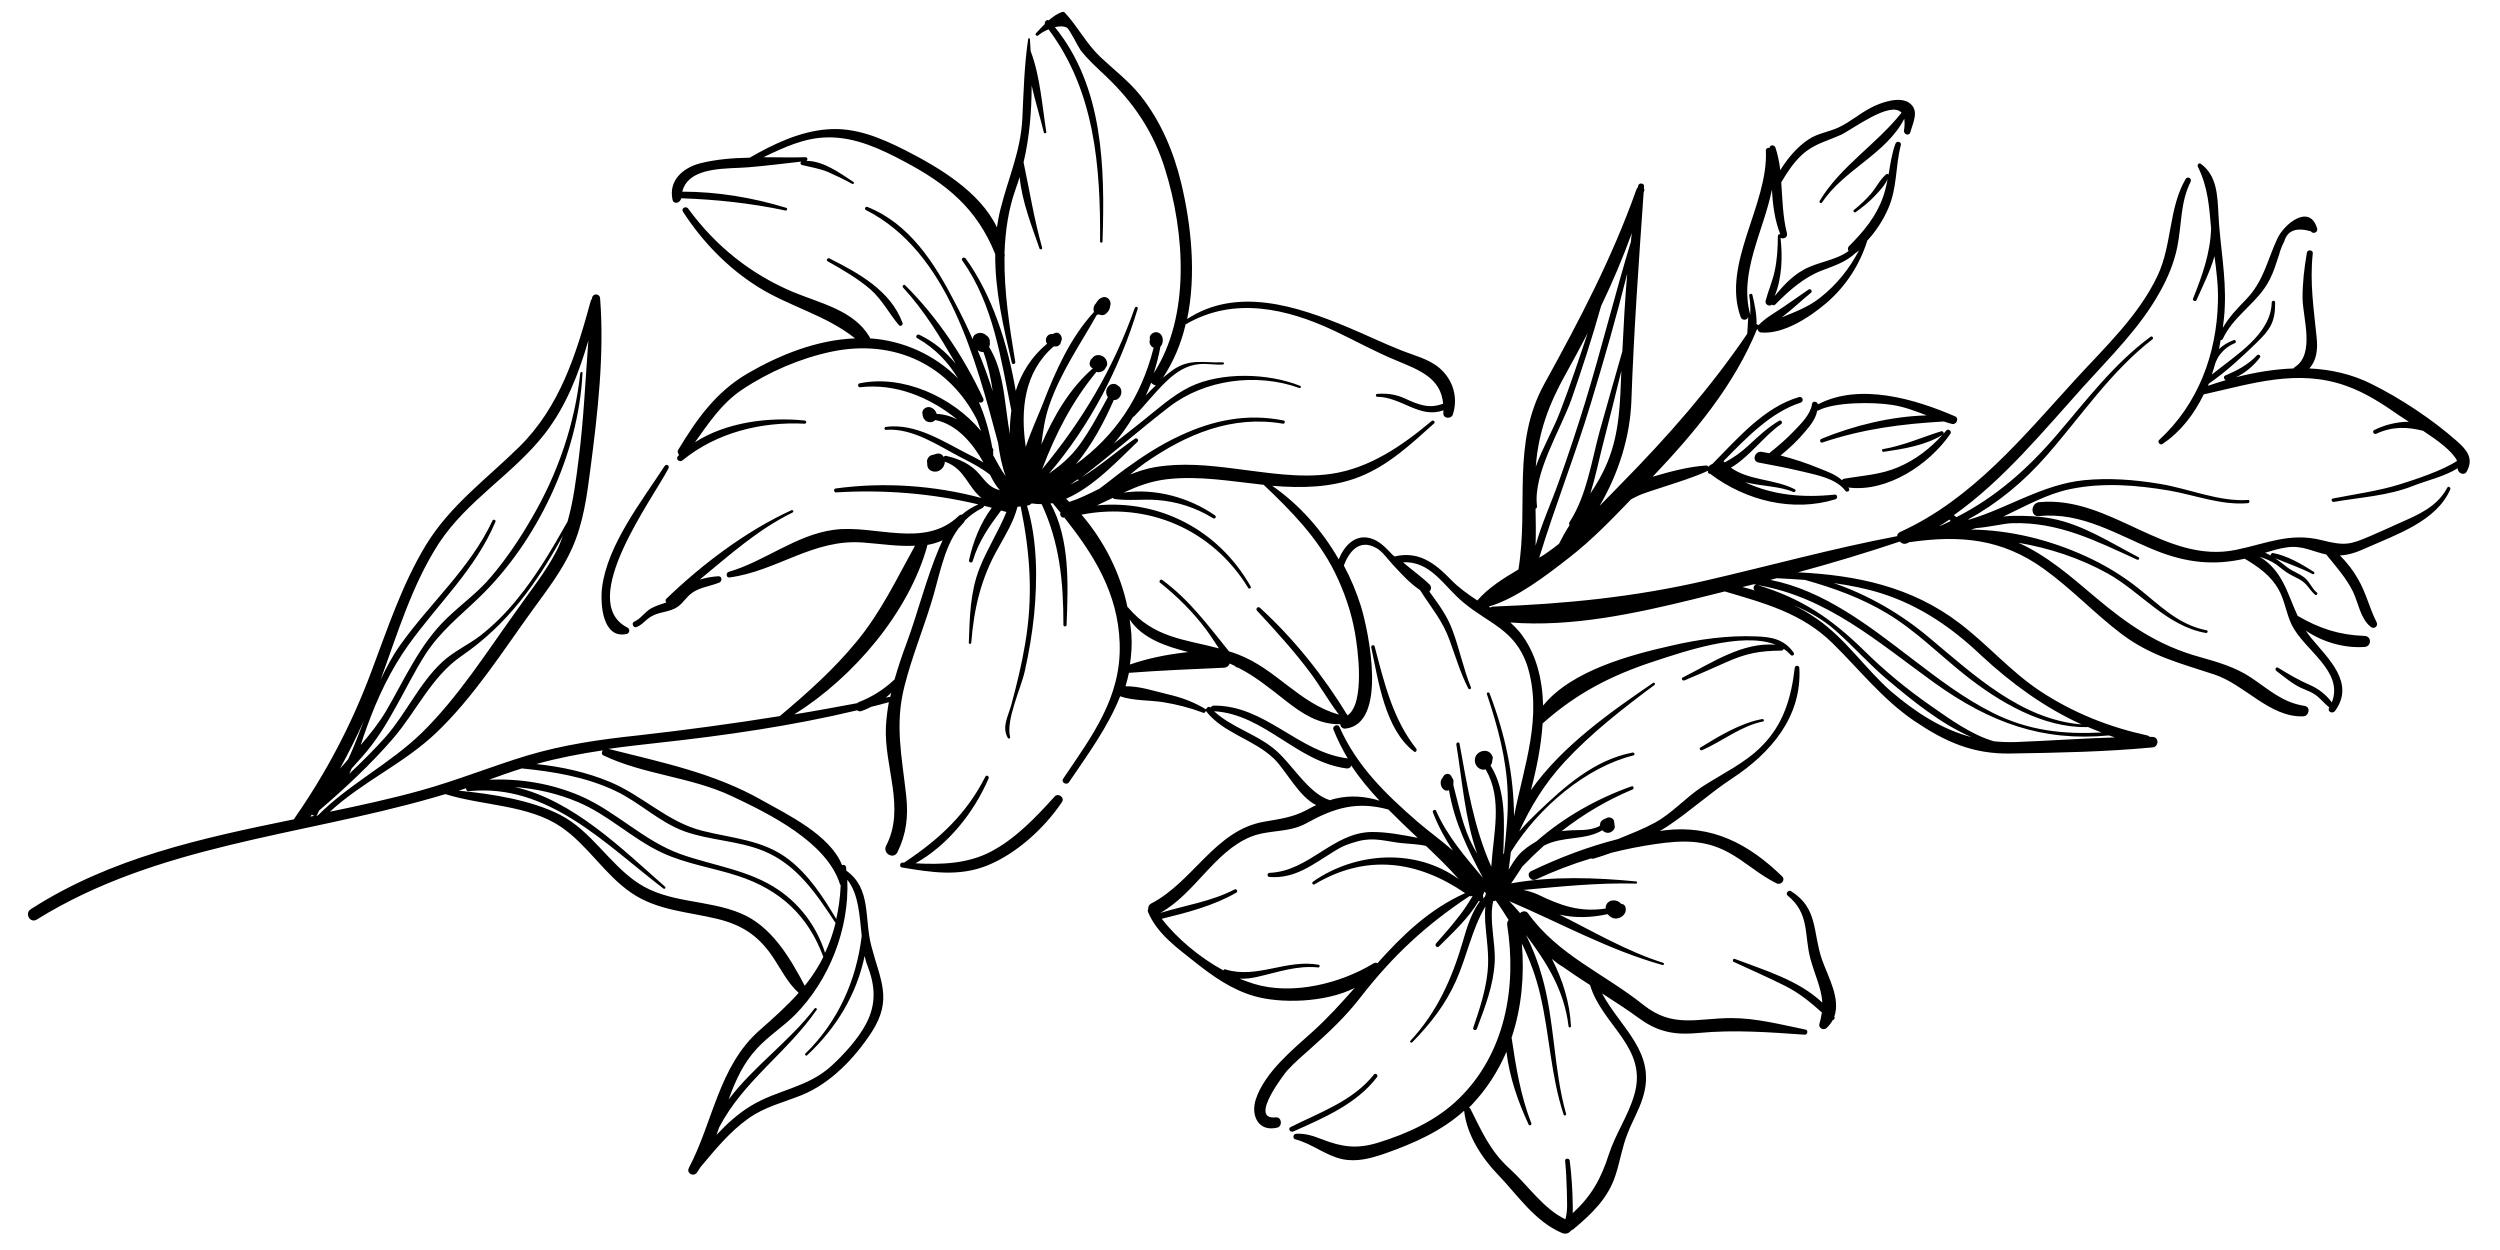 <svg xmlns="http://www.w3.org/2000/svg" xmlns:xlink="http://www.w3.org/1999/xlink" width="500" viewBox="0 0 375 187.5" height="250" preserveAspectRatio="xMidYMid meet"><defs><clipPath id="fb982d5ba3"><path d="M 4.191 1.781 L 370.453 1.781 L 370.453 185.043 L 4.191 185.043 Z M 4.191 1.781 " clip-rule="nonzero"></path></clipPath></defs><g clip-path="url(#fb982d5ba3)"><path fill="#000000" d="M 255.344 112.516 C 258.387 111.16 261.176 108.883 264.438 108.227 C 264.695 108.188 264.586 107.82 264.328 107.859 C 261.102 108.445 257.836 110.426 255.086 112.113 C 254.793 112.258 255.051 112.66 255.344 112.516 Z M 206.566 161.547 C 206.785 161.254 206.309 160.887 206.09 161.184 C 202.898 165.18 198.023 166.828 193.582 169.066 C 193.145 169.289 193.512 169.91 193.988 169.727 C 198.496 167.711 203.484 165.621 206.566 161.547 Z M 206.199 96.965 C 206.125 96.637 205.613 96.781 205.688 97.113 C 206.75 102.098 207.742 109.398 212.105 112.734 C 212.359 112.957 212.617 112.516 212.434 112.293 C 208.949 107.93 207.594 102.32 206.199 96.965 Z M 124.16 39.203 C 126.398 40.449 128.598 41.734 130.539 43.383 C 132.336 44.961 133.328 46.98 134.832 48.773 C 135.051 49.031 135.492 48.773 135.383 48.445 C 133.582 43.566 128.781 40.965 124.414 38.762 C 124.121 38.617 123.867 39.055 124.16 39.203 Z M 118.695 76.539 C 111.91 79.656 105.309 84.645 99.953 89.812 C 99.77 89.961 99.809 90.219 99.953 90.363 C 99.258 90.621 98.523 90.805 97.754 91.207 C 96.727 91.758 96.176 92.785 95.113 93.262 C 94.672 93.445 95.004 94.25 95.441 94.066 C 96.25 93.773 96.508 93.336 97.168 92.82 C 98.523 91.758 99.734 91.977 101.199 91.281 C 102.117 90.84 102.52 90.145 103.219 89.445 C 104.539 88.09 106.227 88.055 107.875 87.395 C 108.352 87.211 108.352 86.402 107.73 86.438 C 106.629 86.512 105.75 86.695 104.941 86.953 C 109.379 83.32 113.598 79.473 118.84 76.902 C 119.172 76.758 118.953 76.426 118.695 76.539 Z M 272.691 60.656 C 272.617 60.219 271.883 60.07 271.809 60.586 C 271.59 62.16 270.16 63.555 269.094 64.656 C 267.996 65.828 266.785 66.855 265.539 67.848 C 265.465 67.883 265.465 67.957 265.43 67.992 C 265.023 67.918 264.66 67.848 264.254 67.773 C 263.191 67.625 262.715 69.203 263.816 69.387 C 266.051 69.789 268.254 70.23 270.418 70.742 C 272.543 71.258 275.406 71.77 276.797 73.602 C 277.016 73.934 277.566 73.641 277.348 73.273 C 277.312 73.238 277.273 73.164 277.238 73.125 C 283.105 73.898 289.414 69.641 292.566 65.059 C 292.824 64.691 292.238 64.215 291.945 64.582 C 291.797 64.73 291.688 64.875 291.543 65.059 C 291.613 64.875 291.43 64.617 291.176 64.691 C 288.242 65.609 285.488 66.855 282.445 67.367 C 282.188 67.406 282.297 67.809 282.555 67.773 C 285.562 67.332 288.754 66.82 291.359 65.242 C 289.488 67.297 287.324 68.984 284.719 70.082 C 282.078 71.219 279.402 71.328 276.613 71.809 C 276.469 71.844 276.355 71.918 276.285 72.027 C 275.406 71.219 274.305 70.816 273.02 70.305 C 271.078 69.496 269.094 68.836 267.078 68.324 C 268.398 67.258 269.645 66.086 270.746 64.766 C 271.59 63.773 272.359 62.82 272.578 61.609 C 272.617 61.609 272.691 61.609 272.727 61.574 C 275.223 60.289 280.906 60.289 283.766 60.73 C 285.562 60.988 287.285 61.648 289.008 62.309 C 283.617 62.453 278.008 63.848 273.203 65.828 C 272.875 65.977 273.02 66.488 273.352 66.379 C 279.473 64.324 285.23 63.59 291.578 63.223 C 291.98 63.371 292.383 63.48 292.789 63.59 C 293.449 63.773 293.926 62.75 293.266 62.453 C 287.324 59.887 278.996 57.355 272.691 60.656 Z M 266.527 86.734 C 266.199 86.805 265.906 86.879 265.574 86.988 C 273.57 88.566 280.355 93.883 286.734 98.762 C 290.625 101.73 294.547 104.742 298.949 106.941 C 304.301 109.617 309.512 110.168 315.23 109.875 C 314.535 109.617 313.84 109.324 313.141 109.031 C 313.105 109.066 313.07 109.066 313.031 109.066 C 306.395 109.176 299.867 105.289 294.805 101.293 C 290.879 98.176 287.398 94.617 283.07 92.012 C 279.219 89.703 275.074 88.199 270.746 86.988 C 269.316 86.879 267.922 86.805 266.527 86.734 Z M 282.227 89.008 C 279.879 88.273 277.496 87.797 275.074 87.465 C 280.281 89.262 285.16 92.09 289.375 95.645 C 296.016 101.184 303.168 107.93 312.227 108.664 C 306.688 106.133 301.773 102.574 297.152 98.285 C 292.789 94.141 287.984 90.84 282.227 89.008 Z M 302.434 111.305 C 307.348 111.121 312.336 110.754 317.25 110.609 C 316.957 110.5 316.625 110.426 316.332 110.316 C 306.32 111.27 298.473 108.371 290.219 102.465 C 281.746 96.379 274.156 89.559 263.633 87.762 C 270.305 89.777 274.707 92.785 279.656 97.625 C 282.703 100.633 286.004 103.348 289.523 105.805 C 292.422 107.82 295.648 110.203 299.094 111.195 C 300.16 111.305 301.262 111.344 302.434 111.305 Z M 295.723 110.57 C 291.137 108.59 286.883 105.109 283.289 102.098 C 280.465 99.754 278.043 96.965 275.293 94.547 C 273.422 92.895 271.332 91.758 269.094 90.805 C 270.305 91.391 271.48 92.09 272.578 92.855 C 276.836 95.828 279.77 100.266 283.617 103.676 C 287.398 106.902 291.285 109.398 295.723 110.57 Z M 261.359 88.055 C 261.98 88.199 262.605 88.383 263.227 88.566 C 262.859 88.309 263.043 87.648 263.52 87.723 C 263.336 87.688 263.191 87.648 263.008 87.648 C 262.492 87.797 261.945 87.906 261.359 88.055 Z M 292.422 77.93 C 291.945 78.262 291.43 78.59 290.918 78.887 C 290.953 78.887 290.953 78.887 290.992 78.887 C 291.543 78.664 292.09 78.41 292.605 78.152 C 292.531 78.078 292.457 78.004 292.422 77.93 Z M 219.551 90.402 C 216.578 87.98 214.672 84.129 210.453 84.348 C 211.773 85.488 213.203 86.477 214.449 87.688 C 214.781 88.016 214.672 88.457 214.414 88.75 C 215.734 90.582 217.02 92.234 217.863 94.508 C 218.926 97.332 219.512 100.34 220.648 103.125 C 220.723 103.348 220.355 103.492 220.246 103.273 C 219.07 100.965 218.34 98.508 217.461 96.086 C 216.395 93.078 214.633 91.098 213.02 88.531 C 211.445 87.465 210.16 86.035 208.875 84.645 C 208.145 83.871 207.375 82.699 206.418 82.188 C 203.781 80.719 202.273 82.957 201.578 84.828 C 202.641 86.805 203.484 88.859 204.145 90.949 C 205.32 94.801 208.18 108.555 201.836 109.289 C 201.359 109.359 201.066 108.992 201.027 108.59 C 200.992 108.59 200.957 108.629 200.918 108.629 C 197.84 108.664 195.379 107.086 192.996 105.215 C 190.504 103.273 188.301 101.441 185.66 100.121 C 185.59 100.156 185.516 100.121 185.406 100.047 C 185.332 99.973 185.258 99.938 185.184 99.863 C 184.93 99.754 184.672 99.641 184.449 99.531 C 184.344 99.863 184.047 100.121 183.645 100.156 C 178.875 100.375 174.109 100.559 169.34 100.926 C 169.195 101.625 169.012 102.281 168.828 102.941 C 170.883 102.906 173.082 103.641 175.062 104.117 C 177.152 104.594 179.098 105.289 180.93 106.426 C 180.93 106.133 181.371 105.875 181.629 106.133 C 181.664 105.988 181.812 105.875 182.031 105.84 C 189.805 105.766 194.723 112.844 202.164 113.762 C 201.359 112.406 200.625 110.977 200 109.398 C 199.816 108.883 200.699 108.516 200.918 109.031 C 203.484 114.863 207.812 119.078 212.543 123.188 C 214.047 124.508 216.102 125.973 217.934 127.586 C 216.762 125.793 215.699 123.883 214.926 121.828 C 214.816 121.535 215.293 121.352 215.406 121.609 C 217.129 125.496 219.805 128.543 222.445 131.695 C 220.211 127.441 218.191 123.48 217.348 118.531 C 216.98 118.676 216.578 118.566 216.32 118.164 C 216.027 117.723 216.027 117.137 216.32 116.734 C 216.359 116.695 216.395 116.66 216.434 116.621 C 216.578 116.074 217.348 115.816 217.715 116.438 C 217.75 116.477 217.75 116.551 217.789 116.621 C 217.973 116.844 218.082 117.102 218.008 117.395 C 218.008 117.504 218.008 117.648 218.008 117.762 C 218.008 117.762 218.008 117.762 218.008 117.797 C 218.852 120.949 219.438 124.141 221.016 127.074 C 221.199 127.402 221.383 127.734 221.566 128.027 C 219.734 122.82 219.328 117.062 218.449 111.672 C 218.41 111.379 218.852 111.23 218.926 111.527 C 220.062 117.797 221.09 124.18 223.695 130.008 C 223.984 125.059 225.453 119.922 222.852 115.41 C 222.668 115.449 222.445 115.484 222.227 115.41 C 221.273 115.156 220.906 113.945 221.527 113.176 C 221.824 112.809 222.262 112.625 222.703 112.625 C 223.289 112.625 223.656 112.957 223.879 113.469 C 223.949 113.652 223.914 113.871 223.84 114.02 C 223.84 114.312 223.766 114.605 223.582 114.824 C 225.969 118.641 225.637 123.48 225.488 128.137 C 225.527 128.102 225.562 128.027 225.602 127.992 C 225.93 125.02 226.262 122.051 226.152 119.008 C 226.004 113.871 224.645 108.957 223.035 104.117 C 222.961 103.859 223.328 103.75 223.438 104.008 C 225.82 110.277 227.066 116.258 227.102 122.453 C 228.57 114.898 231.504 107.383 229.047 99.715 C 227.215 94.434 223.328 93.555 219.551 90.402 Z M 232.789 143.836 C 234.402 146.953 235.465 150.363 235.648 153.922 C 235.648 154.176 235.281 154.176 235.281 153.922 C 234.621 148.457 231.945 144.312 228.902 140.242 C 229.891 142.223 230.699 144.273 231.285 146.402 C 233.23 153.152 233.008 160.301 234.914 167.086 C 234.988 167.305 234.621 167.418 234.547 167.195 C 232.605 161.293 232.457 155.312 231.062 149.336 C 230.441 146.586 229.488 144.02 228.277 141.523 C 228.68 146.328 228.242 151.168 226.738 155.645 C 227.398 160.082 228.059 164.262 229.707 168.516 C 229.781 168.738 229.414 168.922 229.305 168.699 C 227.727 165.328 226.406 161.547 225.969 157.77 C 224.719 160.668 222.996 163.383 220.723 165.766 C 220.613 165.875 220.465 165.988 220.355 166.133 C 220.43 166.172 220.5 166.207 220.539 166.277 C 222.262 169.691 223.512 172.66 226.445 175.301 C 229.156 177.758 231.504 181.316 234.805 182.895 C 235.207 181.609 235.027 179.957 235.027 178.711 C 234.988 177.172 234.914 175.633 234.77 174.129 C 234.73 173.688 235.43 173.688 235.465 174.129 C 235.723 176.254 235.871 178.383 235.906 180.508 C 235.906 181.023 235.941 181.5 235.906 181.977 C 238.621 179.48 240.121 176.953 241.332 173.137 C 242.324 170.094 244.195 167.418 245.109 164.336 C 247.312 157.148 240.344 153.883 238.508 147.758 C 237.117 146.879 235.758 145.961 234.402 145.008 C 233.816 144.68 233.301 144.273 232.789 143.836 Z M 222.484 134.52 C 222.484 134.629 222.484 134.703 222.484 134.777 C 222.555 134.668 222.668 134.555 222.777 134.445 C 222.812 134.262 222.852 134.117 222.887 133.969 C 222.812 133.898 222.738 133.824 222.668 133.75 C 222.594 133.934 222.52 134.117 222.445 134.301 C 222.445 134.371 222.484 134.445 222.484 134.52 Z M 219.77 133.969 C 212.691 129.129 204.988 127.992 197.18 132.648 C 196.922 132.797 196.699 132.43 196.957 132.246 C 203.414 127.734 212.434 127.223 218.816 131.879 C 217.277 130.117 215.59 128.504 213.902 126.891 C 212.691 126.598 211.406 126.598 210.125 126.453 C 207.887 126.195 206.09 125.57 203.816 126.156 C 202.273 126.562 201.395 126.891 200.113 127.699 C 196.957 129.641 194.281 131.844 190.43 131.547 C 190.027 131.512 190.027 130.961 190.43 130.926 C 196.336 130.703 199.891 124.91 205.688 124.801 C 207.922 124.766 210.418 125.242 212.652 125.68 C 211.148 124.285 209.684 122.855 208.254 121.426 C 203.523 120.145 200.148 121.168 195.969 123.48 C 193.254 124.984 190.355 124.398 187.566 125.535 C 182.105 127.809 179.242 134.043 174.035 136.941 C 177.742 135.805 181.738 135.215 185.184 133.418 C 185.477 133.273 185.773 133.715 185.441 133.898 C 182.105 135.84 178.031 136.902 174.258 137.82 C 176.566 140.789 179.941 143.617 183.5 145.559 C 183.535 145.449 183.68 145.34 183.828 145.41 C 188.484 146.879 192.996 143.836 197.801 144.715 C 198.023 144.75 197.984 145.156 197.727 145.117 C 194.539 144.789 191.75 145.816 188.668 146.512 C 187.75 146.734 186.836 146.84 185.953 146.805 C 186.652 147.098 187.387 147.355 188.082 147.574 C 193.84 149.336 201.066 147.539 206.055 144.496 C 206.234 144.383 206.457 144.383 206.602 144.496 C 210.379 140.277 214.379 136.391 219.77 133.969 Z M 199.488 120.035 C 199.781 119.922 200.074 119.852 200.367 119.777 C 202.641 119.262 204.805 119.445 206.934 120.105 C 205.391 118.457 203.926 116.695 202.68 114.824 C 202.605 115.117 202.387 115.301 201.98 115.266 C 194.5 114.277 189.66 107.125 182.105 106.684 C 184.672 109.066 188.23 110.02 190.98 112.223 C 193.766 114.422 196.113 118.969 199.488 120.035 Z M 169.488 99.68 C 172.129 98.762 174.879 98.211 177.629 97.883 C 177.812 97.844 178.031 97.844 178.254 97.809 C 174.879 96.965 171.324 95.754 169.453 92.93 C 169.562 93.664 169.637 94.398 169.707 95.133 C 169.82 96.707 169.707 98.211 169.488 99.68 Z M 169.121 91.062 C 169.156 91.062 169.156 91.098 169.195 91.098 C 173.082 95.719 177.777 95.902 182.836 97.258 C 182.176 96.305 181.59 95.312 180.895 94.398 C 178.914 91.758 176.566 89.445 174 87.395 C 173.781 87.211 174.074 86.805 174.328 86.988 C 178.438 89.996 181.227 93.848 184.344 97.699 C 184.816 97.844 185.258 97.992 185.734 98.176 C 191.457 100.375 194.828 105.473 200.844 107.199 C 199.305 105.18 198.059 102.941 196.555 100.926 C 194.098 97.625 191.348 94.617 188.559 91.609 C 188.266 91.316 188.707 90.879 189 91.172 C 194.098 95.828 198.535 101.402 202.129 107.309 C 204.805 105.473 203.668 97.223 203.23 94.84 C 202.68 91.723 201.613 88.676 200.223 85.852 C 197.656 80.684 193.695 76.648 189.551 72.723 C 184.746 72.211 179.902 71.328 175.098 71.879 C 172.715 72.137 170.59 72.941 168.535 73.898 C 173.266 73.199 178.398 74.629 182.25 77.309 C 182.508 77.492 182.289 77.895 181.992 77.746 C 179.355 76.137 176.566 75.219 173.484 74.996 C 171.359 74.852 169.27 75.145 167.18 74.852 C 167.066 74.852 166.996 74.777 166.957 74.668 C 166.152 75.035 165.344 75.438 164.539 75.805 C 173.891 74.926 182.766 79.434 187.605 87.98 C 187.75 88.199 187.387 88.422 187.238 88.199 C 181.848 79.359 172.094 75.254 162.227 77.199 C 165.602 81.121 168.059 85.961 169.121 91.062 Z M 146.641 52.516 C 147.484 54.531 148.254 56.621 148.914 58.715 C 148.621 56.734 148.219 54.789 147.52 52.809 C 147.484 52.809 147.445 52.809 147.445 52.809 C 147.152 52.809 146.859 52.699 146.641 52.516 Z M 172.68 57.395 C 172.422 58.055 172.164 58.676 171.871 59.336 C 172.348 58.824 172.863 58.273 173.375 57.797 C 173.082 57.762 172.824 57.613 172.68 57.395 Z M 161.859 71.992 C 161.789 71.992 161.711 71.953 161.641 71.918 C 161.273 72.172 160.871 72.469 160.504 72.688 C 160.98 72.469 161.422 72.246 161.859 71.992 Z M 141.395 81.047 C 140.664 81.379 139.891 81.598 139.086 81.746 C 139.086 81.781 139.086 81.82 139.086 81.891 C 136.336 91.832 128.008 101.625 119.137 107.16 C 122.289 106.648 125.441 106.059 128.598 105.473 C 128.672 105.398 128.742 105.328 128.891 105.289 C 130.832 104.52 132.52 103.457 134.062 102.027 C 134.098 101.988 134.133 101.953 134.172 101.953 C 134.723 100.047 135.344 98.176 136.039 96.34 C 137.727 91.723 138.938 86.805 140.848 82.258 C 141.027 81.855 141.211 81.453 141.395 81.047 Z M 133.547 104.52 C 133.582 104.301 133.621 104.117 133.695 103.898 C 133.438 104.152 133.18 104.41 132.887 104.629 C 133.105 104.594 133.328 104.559 133.547 104.52 Z M 90.418 112.551 C 87.043 113.066 83.707 113.688 80.445 114.605 C 84.223 115.008 87.961 115.816 91.48 117.281 C 96.398 119.336 100.102 123.297 105.344 124.617 C 109.82 125.754 114.512 125.973 118.293 128.91 C 121.336 131.254 123.5 134.594 125.441 137.855 C 125.809 136.207 126.031 134.52 126.102 132.797 C 126.066 132.758 126.031 132.688 125.992 132.613 C 124.012 126.305 115.355 122.051 109.746 119.41 C 103.586 116.512 96.617 116.219 90.527 113.32 C 90.199 113.176 90.234 112.809 90.418 112.551 Z M 127.094 131.953 C 127.422 139.324 124.379 147.062 119.246 152.234 C 117.445 154.031 115.285 155.387 113.562 157.258 C 111.578 159.387 110.406 161.879 109.418 164.594 C 109.379 164.703 109.344 164.848 109.27 164.961 C 112.973 160.008 118.473 156.156 122.18 151.281 C 122.324 151.098 122.617 151.281 122.508 151.465 C 118.07 157.883 111.469 162.172 107.875 169.105 C 107.73 169.473 107.617 169.875 107.473 170.238 C 109.012 168.59 110.699 167.051 112.645 165.875 C 116.68 163.418 121.188 163.16 124.781 159.824 C 126.652 158.102 128.742 155.789 129.918 153.555 C 131.492 150.547 131.273 147.832 130.102 144.789 C 129.918 144.348 129.805 143.871 129.699 143.395 C 128.488 149.152 125.48 154.176 121.078 158.285 C 120.895 158.469 120.637 158.176 120.82 158.027 C 125.699 153.258 128.449 147.098 129.258 140.387 C 128.926 137.344 128.816 134.117 127.094 131.953 Z M 120.711 147.867 C 121.555 146.805 122.324 145.707 123.02 144.457 C 123.203 144.164 123.316 143.836 123.5 143.539 C 121.227 137.344 117.008 133.457 110.734 131.402 C 106.961 130.156 102.961 129.605 99.332 127.918 C 94.82 125.828 91.297 122.234 86.641 120.289 C 83.598 119.008 80.445 118.309 77.215 118.051 C 85.906 119.996 93.316 127.332 99.77 133.016 C 99.918 133.164 99.699 133.418 99.551 133.309 C 90.859 126.672 82.238 117.465 70.359 118.676 C 70.027 118.711 69.883 118.457 69.918 118.234 C 69.551 118.348 69.184 118.492 68.816 118.602 C 73.844 119.078 79.711 120.035 83.965 122.195 C 88.656 124.582 91.336 129.531 95.664 132.43 C 100.32 135.547 106.117 134.887 111.141 137.016 C 115.652 138.883 118.473 143.578 120.711 147.867 Z M 125.332 138.445 C 122.473 134.117 119.574 129.715 114.586 127.664 C 110.773 126.086 106.52 126.086 102.633 124.691 C 98.855 123.297 95.957 120.363 92.324 118.641 C 87.926 116.551 83.121 115.742 78.277 115.266 C 76.629 115.777 74.977 116.367 73.363 116.953 C 78.023 116.77 82.605 117.504 86.934 119.336 C 92.363 121.648 96.469 126.086 102.043 128.102 C 106.961 129.863 112.387 130.484 116.785 133.492 C 120.125 135.766 122.547 139.105 123.754 142.918 C 124.453 141.449 124.965 139.949 125.332 138.445 Z M 46.555 122.492 C 46.738 122.453 46.961 122.418 47.145 122.379 C 46.996 122.344 46.887 122.27 46.777 122.195 C 46.703 122.27 46.629 122.379 46.555 122.492 Z M 57.082 101.988 C 57.926 100.191 58.84 98.43 60.016 96.781 C 64.527 90.438 70.543 85.23 73.879 78.078 C 73.988 77.82 74.43 78.004 74.32 78.262 C 71.312 85.414 65.699 90.547 61.262 96.746 C 58.586 100.484 56.641 104.629 55.066 108.957 C 54.734 109.875 54.406 110.793 54.109 111.746 C 55.504 110.133 56.824 108.48 57.891 106.684 C 60.711 101.879 62.949 96.637 67.059 92.711 C 69.258 90.582 71.715 88.859 73.695 86.477 C 75.969 83.801 77.988 80.793 79.746 77.746 C 83.672 71.035 86.199 63.703 87.043 55.965 C 87.082 55.742 87.41 55.742 87.375 55.965 C 86.789 68.141 80.59 81.305 71.754 89.738 C 68.855 92.527 66.031 94.727 63.793 98.176 C 62.18 100.707 60.859 103.418 59.391 106.023 C 57.926 108.699 56.348 111.23 54.332 113.504 C 53.816 114.094 53.266 114.68 52.754 115.266 C 52.645 115.523 52.535 115.777 52.387 116.074 C 54.258 114.312 56.055 112.516 57.777 110.609 C 60.859 107.125 62.914 102.465 66.324 99.312 C 68.012 97.734 70.211 96.746 72.043 95.352 C 74.098 93.738 75.934 91.906 77.582 89.852 C 80.516 86.293 82.863 82.258 85.137 78.227 C 86.02 75.109 86.422 71.844 86.824 68.652 C 87.559 62.82 87.812 56.953 88.254 51.086 C 86.789 56.074 84.918 60.949 81.691 65.094 C 76.961 71.148 70.102 74.996 65.809 81.527 C 61.777 87.797 59.613 95.059 57.082 101.988 Z M 52.238 113.871 C 53.121 111.965 53.855 110.02 54.59 108.078 C 53.488 110.535 52.277 112.957 50.992 115.301 C 51.434 114.824 51.836 114.348 52.238 113.871 Z M 83.449 82.699 C 83.855 81.93 84.148 81.16 84.441 80.352 C 80.516 87.465 76.152 93.664 69.184 98.43 C 64.711 101.512 62.438 106.758 58.914 110.828 C 55.578 114.68 51.801 118.199 47.914 121.535 C 47.805 121.719 47.691 121.902 47.621 122.125 C 47.582 122.234 47.508 122.27 47.438 122.344 C 47.508 122.344 47.582 122.309 47.691 122.309 C 52.387 117.578 58.512 114.566 63.281 109.91 C 68.742 104.559 72.926 97.918 77.363 91.758 C 79.453 88.75 81.801 85.891 83.449 82.699 Z M 230.367 70.008 C 231.395 67.148 233.047 64.324 234 61.793 C 235.504 57.906 236.82 53.945 238.145 49.984 C 237.117 51.965 236.051 53.945 234.953 55.926 C 232.312 60.621 230.734 64.91 230.367 70.008 Z M 244.781 34.949 C 243.422 38.691 241.883 42.32 240.16 45.914 C 238.84 50.609 237.336 55.266 235.723 59.887 C 234.07 64.508 229.93 71.035 230.551 75.914 C 230.586 76.098 230.477 76.242 230.332 76.316 C 230.367 78.188 230.402 80.02 230.332 81.855 C 231.246 78.52 232.754 75.289 233.887 72.062 C 235.281 68.141 236.602 64.18 237.812 60.219 C 240.234 52.297 242.215 44.227 244.633 36.27 C 244.672 35.828 244.707 35.391 244.781 34.949 Z M 241.113 69.352 C 242.949 64.91 243.02 60.363 243.203 55.633 C 242.289 59.301 241.406 62.969 240.453 66.598 C 239.832 69.02 239.316 71.586 238.547 74.043 C 239.535 72.578 240.418 71.035 241.113 69.352 Z M 232.238 82.773 C 232.789 82.406 233.301 82.004 233.852 81.562 C 234.328 80.609 234.844 79.691 235.43 78.773 C 235.355 78.629 235.32 78.445 235.465 78.262 C 237.996 74.336 238.73 69.203 239.938 64.73 C 241.039 60.73 242.215 56.734 243.352 52.699 C 243.535 48.848 243.754 44.926 244.082 41.035 C 242.469 47.527 240.602 53.984 238.656 60.402 C 236.309 68.211 233.266 75.84 230.883 83.652 C 231.359 83.395 231.836 83.066 232.238 82.773 Z M 262.531 47.309 C 262.57 46.355 262.57 45.402 262.387 44.375 C 262.312 44.082 262.789 43.934 262.859 44.227 C 263.191 45.621 263.52 47.164 263.484 48.664 C 263.594 48.664 263.742 48.703 263.816 48.773 C 263.816 48.738 263.852 48.738 263.852 48.703 C 264.844 47.676 266.199 46.941 267.371 46.137 C 268.691 45.219 270.012 44.336 271.297 43.422 C 271.59 43.238 271.922 43.68 271.664 43.898 C 270.27 45.035 268.805 46.43 267.262 47.602 C 269.242 46.797 271.262 46.062 273.055 44.629 C 275.512 42.688 277.422 40.305 278.852 37.551 C 278.707 37.664 278.594 37.773 278.445 37.883 C 278.445 37.883 278.445 37.883 278.41 37.883 C 276.906 39.312 275.223 39.828 273.312 40.562 C 270.598 41.586 268.289 43.641 266.273 45.695 C 266.125 45.84 265.906 45.805 265.793 45.695 C 265.391 46.062 264.695 45.656 264.844 45.109 C 265.246 43.605 265.867 42.211 266.199 40.668 C 266.566 38.984 266.676 37.223 266.676 35.461 C 266.676 35.207 266.859 35.094 267.043 35.133 C 266.234 33.117 265.906 30.77 265.793 28.422 C 264.547 34.691 260.809 40.852 262.531 47.199 C 262.531 47.234 262.531 47.27 262.531 47.309 Z M 345.488 107.453 C 340.465 107.637 336.723 102.688 332.176 101.184 C 327.078 99.496 322.676 98.43 318.277 95.133 C 314.203 92.051 310.684 88.273 306.539 85.305 C 300.305 80.828 294.07 80.242 286.59 81.305 C 286.555 81.305 286.516 81.305 286.441 81.305 C 286.332 81.379 286.188 81.414 286.074 81.488 C 285.637 81.672 285.23 81.527 284.977 81.23 C 279.953 82.918 274.816 84.461 269.684 85.852 C 278.375 86.258 286.734 87.98 293.926 93.48 C 298.18 96.707 301.59 100.742 306.102 103.715 C 311.016 106.941 316.371 109.066 322.09 110.316 C 322.273 110.352 322.383 110.426 322.457 110.535 C 322.605 110.535 322.715 110.535 322.859 110.535 C 323.887 110.535 323.852 112.039 322.859 112.113 C 315.855 112.773 308.629 112.918 301.59 113.027 C 295.941 113.137 291.762 111.27 287.102 108.113 C 282.336 104.848 278.961 100.484 274.891 96.488 C 270.27 91.941 264.621 90.473 258.719 88.715 C 257.215 89.078 255.672 89.484 254.168 89.852 C 245.367 92.012 235.758 94.105 226.555 93.371 C 227.031 93.812 227.508 94.289 227.945 94.801 C 230.402 97.883 231.359 101.77 231.469 105.84 C 235.723 100.559 244.672 98.211 250.684 96.855 C 254.758 95.902 259.191 95.277 263.41 95.461 C 265.758 95.535 267.664 95.902 269.059 97.918 C 269.242 98.176 268.84 98.508 268.621 98.25 C 268.289 97.918 267.961 97.59 267.555 97.332 C 267.48 97.48 267.371 97.59 267.227 97.59 C 263.926 97.625 261.906 97.992 258.902 99.348 C 256.848 100.266 254.758 101.184 252.668 102.062 C 252.371 102.172 252.117 101.77 252.41 101.625 C 256.809 99.422 261.32 96.305 266.344 96.707 C 261.246 94.691 252.41 97.809 248.227 99.164 C 241.699 101.293 236.492 103.969 231.395 108.516 C 231.176 111.891 230.477 115.34 229.633 118.531 C 234.293 111.891 241.699 106.719 247.973 102.43 C 248.191 102.281 248.34 102.613 248.156 102.758 C 243.422 106.281 238.656 109.984 234.66 114.312 C 231.652 117.578 229.633 120.949 227.875 124.727 C 228.754 123.699 229.707 122.746 230.66 121.828 C 234.77 117.906 239.172 113.98 244.891 112.883 C 245.184 112.844 245.293 113.25 245 113.32 C 238.105 115.008 230.809 120.984 226.629 127.809 C 226.555 128.688 226.406 129.57 226.297 130.449 C 226.738 129.715 227.18 128.98 227.766 128.285 C 228.535 127.402 229.488 126.781 230.477 126.195 C 234.621 122.562 239.574 119.777 244.746 117.945 C 245.039 117.832 245.148 118.309 244.891 118.418 C 240.93 120.07 237.41 122.195 234.219 124.691 C 234.402 124.652 234.547 124.617 234.73 124.617 C 236.566 124.398 238.328 124.766 239.977 123.883 C 239.977 123.812 239.977 123.738 240.016 123.664 C 240.016 123.223 240.379 122.93 240.746 122.82 C 240.855 122.746 241.004 122.711 241.148 122.637 C 241.516 122.527 242.066 122.785 242.105 123.188 C 242.141 123.445 242.176 123.699 242.215 123.957 C 242.25 124.285 242.031 124.543 241.773 124.727 C 241.262 125.094 240.711 124.91 240.344 124.543 C 237.703 126.121 234.402 125.352 231.578 126.855 C 230.477 127.844 229.414 128.871 228.352 129.973 C 227.801 130.781 227.285 131.66 226.664 132.504 C 232.789 131.402 239.242 131.621 245.406 132.211 C 245.625 132.246 245.625 132.539 245.406 132.539 C 239.684 132.391 234.109 132.98 228.496 133.492 C 229.23 133.641 229.965 133.859 230.699 134.188 C 234.109 135.84 236.969 136.867 240.855 136.281 C 240.855 136.098 240.855 135.914 240.93 135.766 C 241.297 134.848 242.617 134.848 243.168 135.582 C 243.535 135.582 243.828 135.84 243.863 136.281 C 243.973 137.16 243.094 137.82 242.289 137.785 C 241.848 137.746 241.445 137.488 241.148 137.121 C 238.766 137.637 236.348 137.746 233.961 137.199 C 233.926 137.199 233.887 137.16 233.852 137.16 C 238.988 139.727 244.012 142.699 249.473 144.422 C 249.695 144.496 249.586 144.824 249.367 144.75 C 241.371 142.516 234.035 138.445 226.406 135.18 C 226.957 135.766 227.508 136.355 228.02 136.977 C 228.277 136.648 228.902 136.574 229.195 136.977 C 233.668 143.25 240.637 146.035 246.504 150.73 C 250.941 154.285 254.645 152.711 259.707 152.711 C 263.449 152.711 267.188 153.699 270.82 154.434 C 271.262 154.508 271.148 155.242 270.711 155.203 C 265.281 154.836 260.219 154.434 254.793 154.945 C 251.418 155.277 248.816 154.875 246.027 152.855 C 244.156 151.5 242.25 150.254 240.305 149.008 C 243.133 154.285 248.594 157.918 246.395 164.738 C 245.809 166.574 244.816 168.262 244.121 170.059 C 243.316 172.074 243.02 174.164 242.359 176.18 C 241.262 179.703 238.766 182.086 235.98 184.398 C 235.871 184.469 235.758 184.543 235.648 184.582 C 235.391 184.945 234.914 185.203 234.293 184.945 C 230.219 183.223 227.617 179.227 224.645 176.145 C 222.227 173.652 219.988 170.129 219.621 166.609 C 216.25 169.652 212.105 171.488 207.848 172.992 C 205.723 173.723 203.598 174.348 201.324 173.871 C 198.828 173.32 196.812 171.562 194.316 170.902 C 193.84 170.789 193.949 170.094 194.426 170.059 C 195.93 170.02 196.883 170.352 198.312 170.902 C 201.359 172.074 203.523 172.367 206.676 171.414 C 211.078 170.059 215.477 168.078 218.816 164.812 C 225.785 158.027 227.543 148.09 226.078 138.738 C 226.039 138.445 226.113 138.188 226.297 138.004 C 225.672 137.016 225.051 136.023 224.352 135.07 C 224.242 135.145 224.133 135.18 223.984 135.145 C 223.328 138.004 224.352 141.305 224.207 144.312 C 224.023 147.797 222.738 151.098 221.527 154.324 C 221.418 154.652 220.867 154.508 220.98 154.176 C 221.934 151.391 222.852 148.602 223.145 145.707 C 223.398 143.176 222.961 140.789 222.777 138.262 C 222.738 137.453 222.738 136.684 222.812 135.949 C 220.762 139.434 220.098 143.285 218.41 147.098 C 216.836 150.656 214.562 153.555 211.848 156.34 C 211.664 156.523 211.406 156.27 211.59 156.086 C 215.551 151.828 217.789 146.805 219.402 141.305 C 220.023 139.105 220.723 136.902 222.008 135.145 C 221.934 135.18 221.859 135.18 221.785 135.18 C 220.281 137.746 217.824 139.984 215.844 141.965 C 215.551 142.258 215.148 141.816 215.406 141.523 C 216.617 140.168 217.824 138.773 218.926 137.344 C 219.656 136.391 220.281 135.438 220.867 134.445 C 220.832 134.41 220.832 134.371 220.797 134.371 C 220.684 134.445 220.574 134.484 220.43 134.41 C 213.863 138.773 208.988 143.285 204.109 149.555 C 201.91 152.418 199.379 154.801 196.699 157.184 C 195.453 158.285 194.168 159.387 193.035 160.633 C 192.996 160.668 187.094 168.078 191.383 167.602 C 192.262 167.527 192.41 168.922 191.602 169.141 C 188.777 169.836 187.566 167.344 188.375 164.887 C 189.734 160.816 193.879 157.477 196.922 154.727 C 199.195 152.672 201.211 150.438 203.191 148.199 C 198.719 150.438 192.008 150.547 188.117 149.41 C 184.781 148.457 181.922 146.438 179.242 144.312 C 176.531 142.148 173.559 140.059 172.203 136.793 C 172.129 136.609 172.164 136.465 172.238 136.355 C 172.203 136.059 172.312 135.73 172.641 135.547 C 178.988 132.281 182.25 124.543 189.586 123.262 C 191.859 122.855 193.84 122.637 195.93 121.535 C 196.445 121.281 196.922 120.984 197.434 120.766 C 194.867 119.555 192.852 115.484 191.09 113.801 C 188.047 110.863 183.426 109.984 180.859 106.609 C 180.859 106.793 180.676 107.016 180.453 106.902 C 178.512 106.172 176.531 105.656 174.477 105.328 C 172.348 104.996 170.039 105.145 168.023 104.445 C 166.223 108.992 163.219 113.102 160.355 117.32 C 159.988 117.867 159.109 117.355 159.477 116.805 C 163.805 110.387 168.242 104.594 167.949 96.453 C 167.691 88.934 164.062 83.211 159.66 77.637 C 159.219 77.746 158.926 77.27 159.074 76.902 C 158.672 76.426 158.305 75.953 157.898 75.473 C 157.789 75.512 157.68 75.512 157.57 75.512 C 160.539 80.863 160.211 87.871 159.988 93.738 C 159.988 94.031 159.512 94.031 159.512 93.738 C 159.512 87.137 158.926 81.379 156.25 75.621 C 155.734 75.621 155.258 75.586 154.746 75.512 C 154.562 75.695 154.305 75.84 154.047 75.84 C 155.625 81.047 155.625 86.918 155.113 92.234 C 154.82 95.059 154.344 97.883 153.719 100.668 C 153.133 103.309 150.859 107.969 151.52 110.57 C 151.555 110.754 151.297 110.863 151.188 110.719 C 150.234 109.031 151.188 107.562 151.703 105.695 C 152.508 102.723 153.242 99.715 153.754 96.672 C 155.004 89.445 154.527 82.957 153.094 75.953 C 152.949 75.988 152.766 76.023 152.617 76.023 C 152.07 78.227 150.859 80.168 149.719 82.223 C 147.152 86.734 146.09 91.281 145.688 96.414 C 145.688 96.637 145.32 96.637 145.32 96.414 C 145.469 92.562 145.504 88.859 146.934 85.23 C 148.109 82.258 149.793 79.691 150.969 76.793 C 150.711 76.723 150.418 76.648 150.16 76.574 C 148.402 78.922 146.785 81.195 145.906 84.164 C 145.797 84.531 145.285 84.387 145.355 84.02 C 145.941 81.344 147.043 78.445 148.77 76.172 C 148.363 76.059 147.996 75.953 147.594 75.875 C 147.594 75.988 147.52 76.098 147.41 76.172 C 146.348 76.684 145.469 77.344 144.734 78.078 C 144.695 78.152 144.66 78.227 144.625 78.297 C 144.328 78.629 144.074 78.957 143.781 79.254 C 141.469 82.371 140.883 86.66 139.672 90.473 C 138.391 94.617 136.738 98.691 135.676 102.906 C 134.172 108.738 135.309 113.578 135.934 119.41 C 136.262 122.418 135.969 125.094 134.609 127.844 C 134.023 128.98 132.336 127.992 132.922 126.855 C 135.859 121.207 132.594 114.973 132.887 108.992 C 132.961 107.746 133.105 106.539 133.328 105.328 C 132.449 105.582 131.566 105.805 130.688 106.023 C 130.211 106.281 129.734 106.465 129.258 106.648 C 128.965 106.758 128.742 106.684 128.598 106.539 C 118.805 108.883 108.828 110.316 98.816 111.414 C 96.285 111.707 93.793 111.965 91.262 112.332 C 99.219 114.348 107.066 115.926 114.293 120.035 C 118.07 122.16 124.527 125.242 126.32 129.789 C 126.504 129.641 126.871 129.754 126.91 130.082 C 126.945 130.266 126.945 130.414 126.945 130.598 C 130.723 133.273 129.621 137.746 130.688 141.855 C 132.008 146.988 133.949 149.852 130.762 154.801 C 128.23 158.688 124.598 162.504 120.27 164.262 C 117.52 165.363 114.695 166.023 112.238 167.785 C 109.453 169.762 107.25 172.477 105.09 175.047 C 104.906 175.34 104.723 175.594 104.539 175.891 C 104.023 176.586 102.926 175.996 103.328 175.191 C 106.961 168.297 107.801 159.973 113.891 154.582 C 116.016 152.711 117.996 150.949 119.797 148.934 C 118.07 147.355 117.117 145.301 115.797 143.359 C 113.633 140.242 111.176 138.699 107.547 137.82 C 103.145 136.758 98.559 136.574 94.711 133.934 C 90.676 131.184 88.18 126.781 84.148 124.031 C 79.234 120.695 72.41 120.879 66.801 119.117 C 66.176 119.301 65.555 119.484 64.93 119.668 C 44.98 125.387 23.523 126.746 5.52 137.93 C 4.527 138.555 3.648 137.016 4.602 136.391 C 16.594 128.652 30.309 125.719 44.098 122.895 C 44.137 122.855 44.137 122.785 44.172 122.746 C 48.977 115.852 52.754 108.629 55.688 100.781 C 58.109 94.363 60.273 87.762 63.828 81.855 C 67.496 75.805 72.961 71.879 77.914 67.004 C 84 60.988 86.422 53.141 88.621 45.109 C 88.656 44.996 88.73 44.887 88.805 44.812 C 88.805 44.777 88.805 44.777 88.805 44.742 C 88.879 43.969 89.941 43.969 90.016 44.742 C 90.676 53.215 89.648 62.016 88.547 70.449 C 88.035 74.445 87.484 78.48 85.836 82.188 C 84.367 85.523 82.094 88.457 79.965 91.391 C 75.418 97.664 71.09 104.52 65.441 109.91 C 60.602 114.531 54.367 117.246 49.488 121.758 C 54.074 120.805 58.656 119.812 63.133 118.566 C 68.559 117.062 73.77 114.934 79.121 113.32 C 84.512 111.707 90.09 110.902 95.664 110.316 C 102.816 109.508 109.895 108.555 116.969 107.418 C 121.113 103.934 125.113 100.375 128.559 96.156 C 132.227 91.684 134.5 86.805 137.25 81.855 C 134.723 82.004 132.043 81.562 129.438 81.379 C 121.996 80.793 116.531 85.672 109.418 86.621 C 108.902 86.695 108.867 85.891 109.305 85.777 C 114.734 84.203 119.355 80.242 125.074 79.473 C 131.199 78.629 138.645 82.371 143.816 77.383 C 143.965 77.234 144.109 77.199 144.293 77.199 C 144.988 76.574 145.836 76.059 146.75 75.656 C 139.746 74.008 132.738 73.422 125.406 73.859 C 125.074 73.898 125.004 73.309 125.332 73.273 C 132.594 72.285 140.113 72.797 147.227 74.703 C 145.102 72.98 144.734 70.34 141.801 69.277 C 141.762 69.277 141.762 69.238 141.727 69.238 C 141.727 70.082 140.957 70.852 140.113 70.742 C 139.523 70.668 139.121 70.305 139.086 69.719 C 139.086 69.57 139.086 69.422 139.051 69.277 C 139.012 68.836 139.379 68.324 139.82 68.25 C 139.965 68.211 140.113 68.211 140.223 68.141 C 140.258 68.141 140.332 68.102 140.367 68.102 C 140.48 68.066 140.625 68.027 140.773 68.027 C 141.141 68.027 141.395 68.25 141.543 68.543 C 141.617 68.434 141.801 68.324 141.984 68.395 C 143.926 68.836 145.652 69.641 146.934 71.148 C 147.926 72.32 148.512 73.164 149.977 73.531 C 149.391 72.871 148.914 72.062 148.512 71.219 C 147.266 70.23 145.797 69.457 144.293 68.691 C 140.773 66.891 136.996 64.18 132.887 64.473 C 132.594 64.508 132.594 64.066 132.887 64.031 C 137.398 63.445 141.543 66.27 145.395 68.211 C 146.125 68.578 146.859 68.945 147.52 69.387 C 145.98 66.562 143.523 63.629 140.297 63.004 C 140.184 63.117 140.074 63.188 139.93 63.262 C 139.672 63.371 139.414 63.336 139.156 63.262 C 138.977 63.223 138.828 63.117 138.719 62.969 C 138.5 62.75 138.391 62.453 138.391 62.16 C 138.391 62.125 138.352 62.051 138.352 62.016 C 138.316 61.684 138.461 61.43 138.719 61.246 C 139.453 60.73 140.297 61.355 140.516 62.09 C 141.578 62.125 142.605 62.418 143.559 62.895 C 139.414 59.559 134.316 57.465 129 58.09 C 128.672 58.129 128.598 57.578 128.926 57.504 C 135.344 56.148 142.863 59.484 147.152 64.656 C 146.969 64.105 146.75 63.555 146.566 63.004 C 142.496 54.938 134.391 50.754 124.781 52.738 C 120.051 53.727 115.285 55.781 111.25 58.492 C 108.207 60.547 106.301 63.48 104.246 66.34 C 108.977 63.297 115.355 62.527 120.711 63.078 C 121.004 63.117 121.004 63.555 120.711 63.555 C 114.219 63.223 107.473 64.875 102.375 69.055 C 101.898 69.422 101.273 68.836 101.715 68.395 C 101.75 68.359 101.824 68.324 101.859 68.25 C 101.676 68.027 101.566 67.734 101.75 67.441 C 104.574 62.785 107.398 58.789 112.168 56 C 117.043 53.176 122.582 50.977 128.266 50.754 C 123.828 47.234 118.473 46.023 113.668 43.02 C 109.121 40.156 105.344 36.234 102.449 31.758 C 102.117 31.246 102.887 30.84 103.219 31.281 C 107.289 36.855 112.605 41.148 119.023 43.824 C 122.984 45.473 128.082 46.539 130.43 50.535 C 130.465 50.609 130.504 50.684 130.504 50.754 C 135.527 51.086 140.297 53.285 143.707 56.77 C 142.277 54.422 140.406 52.332 137.582 50.719 C 137.25 50.535 137.547 50.059 137.875 50.203 C 140.039 51.23 141.836 52.738 143.375 54.57 C 141.027 50.57 138.684 46.613 135.453 43.129 C 135.273 42.906 135.566 42.578 135.785 42.797 C 140.625 47.602 144.625 53.617 147.484 59.777 C 147.703 60.219 147.152 60.586 146.824 60.289 C 147.777 62.492 148.438 64.84 148.84 67.148 C 148.875 67.223 148.914 67.258 148.953 67.332 C 149.023 67.48 149.023 67.625 148.953 67.734 C 148.953 67.848 148.988 67.957 148.988 68.027 C 148.988 68.141 148.988 68.211 148.953 68.25 C 149.574 69.352 150.125 70.449 150.859 71.441 C 150.27 69.863 149.941 68.141 149.719 66.453 C 146.348 53.91 142.238 37.773 129.879 31.5 C 129.621 31.391 129.805 30.949 130.062 31.023 C 136.406 33.52 140.184 39.461 143.191 45.293 C 144.145 47.086 145.062 48.957 145.906 50.902 C 145.906 50.609 146.055 50.281 146.348 50.133 C 146.969 49.766 147.594 49.949 147.996 50.352 C 148.363 50.57 148.512 50.977 148.473 51.344 C 148.512 51.562 148.473 51.82 148.363 52.039 C 150.16 54.973 150.527 58.348 150.969 61.684 C 151.113 62.895 151.297 64.031 151.48 65.133 C 151.445 63.922 151.555 62.75 151.703 61.574 C 150.125 53.801 149.023 45.656 144.328 39.055 C 144.109 38.762 144.625 38.469 144.844 38.762 C 148.805 44.227 151.188 51.637 152.359 58.641 C 153.203 55.926 154.746 53.469 157.055 51.562 C 156.652 51.047 156.98 50.098 157.754 50.098 C 157.828 50.098 157.863 50.098 157.938 50.098 C 157.973 50.059 158.047 50.023 158.047 50.023 C 158.047 50.023 158.047 50.023 158.047 50.059 C 158.121 50.023 158.156 49.984 158.23 49.949 C 158.852 49.691 159.367 50.426 159.258 50.977 C 159.219 51.086 159.184 51.16 159.145 51.27 C 159.074 51.672 158.777 52.004 158.305 51.965 C 158.23 51.965 158.121 51.965 158.047 51.965 C 153.57 55.855 153.059 61.539 153.863 67.039 C 154.637 64.691 155.699 62.418 156.434 60.547 C 158.305 55.707 160.539 50.645 164.098 46.797 C 163.914 46.246 164.098 45.77 164.465 45.402 C 164.648 45.035 164.977 44.703 165.418 44.594 C 166.262 44.375 166.773 45.293 166.52 45.914 C 166.48 46.43 166.188 46.867 165.746 47.164 C 165.527 47.309 165.125 47.309 164.867 47.164 C 164.758 47.199 164.648 47.199 164.539 47.199 C 162.008 51.711 159.109 55.816 157.387 60.805 C 156.727 62.711 156.434 64.691 156.211 66.672 C 158.082 62.383 160.395 58.348 163.914 55.266 C 163.914 55.266 163.914 55.23 163.879 55.23 C 163.621 55.121 163.438 54.863 163.438 54.531 C 163.473 54.168 163.621 53.871 163.84 53.727 C 164.426 52.883 165.785 53.25 166.039 54.277 C 166.152 54.645 166.039 54.938 165.82 55.191 C 165.676 55.559 165.309 55.781 164.906 55.816 C 164.758 55.855 164.609 55.816 164.465 55.781 C 160.762 60.289 158.34 65.059 156.32 70.375 C 162.336 63.117 167.031 55.266 170.223 46.172 C 170.332 45.914 170.734 46.023 170.664 46.281 C 167.949 55.266 163.473 63.883 157.348 71.035 C 159.074 69.824 160.613 68.543 161.969 66.672 C 163.582 64.434 164.867 61.977 166.188 59.559 L 166.152 59.52 C 165.855 59.082 165.855 58.492 166.152 58.09 C 166.445 57.613 167.031 57.43 167.543 57.723 C 167.617 57.762 167.656 57.832 167.727 57.871 C 167.766 57.906 167.801 57.906 167.84 57.945 C 168.535 58.531 168.207 59.816 167.289 60 C 167.215 60 167.141 60 167.066 60 C 165.602 63.371 163.766 66.781 161.383 69.641 C 167.18 65.426 171.141 59.742 173.047 52.148 C 172.824 52.074 172.68 51.93 172.57 51.746 C 172.422 51.527 172.387 51.16 172.496 50.902 C 172.273 50.281 173.008 49.73 173.559 49.84 C 174.441 50.023 174.586 51.047 174.258 51.746 C 174.219 51.82 174.145 51.891 174.074 51.965 C 173.816 53.324 173.484 54.68 173.047 56 C 178.621 47.418 177.703 34.801 174.77 25.414 C 173.047 19.801 170.039 15.363 165.82 11.367 C 164.539 10.156 163.18 8.945 162.078 7.516 C 161.75 7.078 160.43 4.363 160.027 4.145 C 159.551 3.887 158.891 3.922 158.23 4.07 C 165.527 13.055 165.746 25.156 165.379 36.234 C 165.379 36.453 165.012 36.453 165.012 36.234 C 165.09 24.938 164.207 13.641 157.277 4.398 C 156.652 4.656 156.102 4.984 155.734 5.316 C 155.516 5.5 155.188 5.207 155.406 4.984 C 155.844 4.508 156.285 4.031 156.727 3.594 C 156.652 3.227 157.02 2.895 157.312 3.043 C 157.938 2.527 158.559 2.051 159.328 1.797 C 159.477 1.758 159.621 1.797 159.734 1.906 C 161.676 3.996 162.922 6.527 165.051 8.543 C 167.105 10.488 169.27 12.102 171.066 14.336 C 174.109 18.152 176.055 22.773 177.191 27.504 C 178.691 33.812 179.465 41.184 178.07 47.859 C 185.551 42.945 194.535 45.914 202.129 49.07 C 204.844 50.203 207.484 51.488 210.199 52.555 C 212.105 53.324 214.34 53.836 215.953 55.23 C 217.973 56.988 218.742 59.633 217.934 62.16 C 217.715 62.895 216.434 62.82 216.504 61.977 C 216.504 61.832 216.504 61.684 216.504 61.539 C 212.984 62.859 210.234 59.559 206.602 59.52 C 206.309 59.52 206.309 59.082 206.602 59.082 C 208.105 58.973 209.391 59.156 210.746 59.777 C 212.801 60.73 214.414 61.355 216.469 60.547 C 216.137 56.734 212.949 55.523 209.5 54.094 C 206.273 52.773 203.266 51.086 200.148 49.617 C 193.07 46.281 185.109 44.449 177.961 48.594 C 177.926 48.629 177.887 48.629 177.848 48.629 C 177.191 51.488 176.055 54.203 174.441 56.66 C 174.914 56.258 175.43 55.855 175.941 55.488 C 178.512 53.727 180.562 54.461 183.426 54.348 C 183.645 54.348 183.645 54.68 183.426 54.68 C 182.289 54.754 181.148 54.531 180.016 54.605 C 178.031 54.754 176.457 55.781 175.062 57.102 C 173.301 58.75 171.836 60.695 170.148 62.418 C 170.074 62.492 170.039 62.527 169.965 62.527 C 169.121 63.922 168.168 65.277 167.105 66.523 C 168.496 65.426 169.891 64.363 171.25 63.262 C 173.523 61.465 175.871 59.301 178.512 58.016 C 183.242 55.742 190.246 55.965 195.012 57.871 C 195.234 57.945 195.125 58.273 194.902 58.199 C 188.484 55.891 180.711 56.918 175.395 61.023 C 170.957 64.434 166.738 68.176 162.262 71.586 C 165.051 69.898 167.617 67.59 170.258 65.793 C 170.551 65.609 170.883 66.051 170.625 66.27 C 167.766 68.984 164.062 73.016 159.918 74.812 C 160.062 74.961 160.246 75.145 160.395 75.289 C 161.969 74.777 163.438 74.043 164.906 73.309 C 166.223 72.355 167.473 71.293 168.793 70.34 C 171.43 68.434 174.109 66.672 177.082 65.316 C 182.031 63.004 187.129 61.977 192.555 63.078 C 192.852 63.152 192.738 63.59 192.445 63.555 C 184.781 62.234 177.926 65.133 171.727 69.457 C 170.992 69.973 170.258 70.559 169.523 71.184 C 170.699 70.707 171.91 70.305 173.191 70.082 C 177.191 69.387 181.297 69.789 185.258 70.305 C 190.062 70.891 194.902 71.77 199.707 71.074 C 205.465 70.23 210.379 66.82 214.746 63.152 C 215 62.934 215.367 63.297 215.109 63.52 C 211.629 66.637 208.254 69.824 203.852 71.551 C 199.707 73.164 195.234 73.238 190.832 72.871 C 194.902 75.695 198.312 79.543 200.809 83.91 C 201.613 81.891 203.266 80.059 205.613 80.754 C 206.969 81.16 207.887 82.188 208.84 83.176 C 208.949 83.285 209.059 83.359 209.172 83.469 C 212.766 82.625 215.148 84.387 217.641 86.953 C 218.816 88.164 220.207 89.152 221.602 90.07 C 223.254 88.164 225.488 86.77 227.766 85.414 C 229.34 75.84 226.699 66.562 231.652 57.578 C 236.934 48.004 241.809 38.727 245.477 28.383 C 245.512 28.273 245.59 28.199 245.66 28.129 C 245.695 28.016 245.695 27.945 245.734 27.832 C 245.844 27.355 246.652 27.469 246.613 27.945 C 246.613 28.055 246.613 28.164 246.578 28.238 C 246.652 28.348 246.688 28.492 246.613 28.676 C 246.578 28.789 246.539 28.859 246.539 28.973 C 245.809 39.387 245.074 49.691 244.707 60.145 C 244.523 65.426 242.801 71.035 239.938 75.875 C 241.078 74.742 242.176 73.602 243.277 72.469 C 250.172 65.461 256.59 58.164 262.09 50.059 C 262.129 49.215 262.199 48.371 262.238 47.527 C 262.129 48.043 261.32 48.152 261.102 47.566 C 258.203 39.57 265.281 30.73 264.879 22.555 C 264.879 22.258 265.207 22.113 265.43 22.188 C 265.465 21.711 266.125 21.672 266.309 22.113 C 266.676 23.215 266.895 24.348 267.043 25.523 C 268.145 23.727 269.609 22.004 271.297 20.902 C 272.652 19.984 274.34 19.801 275.809 19.105 C 277.531 18.297 278.926 17.051 280.613 16.172 C 281.969 15.438 285.16 14.227 286.625 15.621 C 287.836 16.758 286.957 18.336 286.555 19.84 C 286.371 20.465 285.527 20.168 285.598 19.582 C 285.711 18.848 285.711 18.262 285.637 17.82 C 282.957 23.066 276.539 25.488 273.312 30.363 C 273.168 30.586 272.836 30.402 272.945 30.145 C 276.062 24.938 281.492 21.637 285.23 16.906 C 283.582 15.035 277.824 19.438 276.172 20.207 C 274.082 21.16 272.102 21.562 270.305 23.215 C 269.023 24.387 268.066 25.855 267.188 27.355 C 267.371 29.922 267.41 32.492 268.031 34.949 C 268.215 35.609 267.555 35.902 267.078 35.684 C 267.41 38.469 267.301 41.734 266.199 44.41 C 267.48 42.871 268.73 41.477 270.562 40.449 C 272.691 39.277 275.293 39.094 277.273 37.664 C 277.164 37.441 277.129 37.148 277.348 36.93 C 279.547 34.73 281.453 32.457 282.48 29.484 C 282.773 28.605 282.996 27.723 283.141 26.844 C 282.773 27.762 281.895 28.676 281.27 29.336 C 280.391 30.289 279.363 31.098 278.336 31.832 C 278.152 31.977 277.898 31.648 278.082 31.5 C 279.035 30.73 279.914 29.922 280.684 29.008 C 281.418 28.129 282.043 26.883 282.922 26.148 C 283.031 26.039 283.215 26.074 283.289 26.184 C 283.547 24.605 283.766 23.066 284.316 21.562 C 284.5 21.051 285.27 21.27 285.121 21.781 C 284.281 25.047 284.609 28.164 283.215 31.316 C 282.445 33.078 281.383 34.691 280.098 36.086 C 278.961 39.719 276.871 42.945 273.973 45.438 C 271.48 47.566 267.555 50.168 264.145 49.875 C 263.887 49.84 263.703 49.656 263.668 49.438 C 263.633 49.438 263.594 49.398 263.559 49.363 C 260.074 57.871 254.168 64.91 247.898 71.512 C 250.5 70.742 253.215 70.008 255.93 69.824 C 256.074 69.824 256.188 69.898 256.297 70.008 C 256.406 69.824 256.625 69.68 256.848 69.605 C 260.551 65.867 264.621 61.062 269.867 59.559 C 270.418 59.41 270.637 60.219 270.086 60.402 C 265.609 61.832 261.871 65.754 258.531 69.168 C 258.605 69.238 258.645 69.312 258.715 69.352 C 259.965 68.691 261.137 67.883 262.273 66.82 C 263.742 65.461 265.133 64.141 266.859 63.117 C 267.188 62.934 267.48 63.406 267.152 63.629 C 264.73 65.242 262.422 68.543 259.633 70.156 C 262.348 72.102 266.199 71.844 269.207 73.383 C 269.5 73.531 269.242 73.934 268.949 73.785 C 267.078 72.941 264.18 72.941 261.727 72.32 C 265.867 74.266 270.379 74.703 275.219 74.191 C 275.625 74.152 275.695 74.777 275.328 74.887 C 268.949 76.867 261.906 75.109 256.625 71.148 C 256.59 71.109 256.59 71.109 256.555 71.074 L 256.516 71.074 C 256.223 71.074 256.113 70.816 256.223 70.598 C 254.133 71.586 251.895 72.246 249.695 72.98 C 248.523 73.383 247.348 73.715 246.211 74.152 C 245.625 74.375 245.148 74.668 244.672 74.887 C 241.699 77.969 238.691 81.086 235.32 83.688 C 232.02 86.258 227.543 89.738 223.324 90.988 C 223.398 91.023 223.473 91.098 223.547 91.133 C 223.691 91.062 223.801 90.988 223.984 90.988 C 234.844 90.582 245.148 89.559 255.781 87.102 C 265.355 84.898 274.891 82.258 284.57 80.426 C 284.57 80.168 284.719 79.949 285.012 79.801 C 295.867 74.887 303.496 65.461 311.383 56.844 C 315.781 52.039 320.805 47.344 323.629 41.367 C 325.832 36.707 325.281 31.246 327.848 26.844 C 328.141 26.367 328.84 26.77 328.582 27.285 C 327.039 30.363 327.262 33.703 326.602 37.004 C 326.125 39.387 325.172 41.695 323.961 43.824 C 321.027 49.141 316.551 53.504 312.52 57.98 C 306.469 64.691 300.488 72.027 293.082 77.27 C 293.191 77.383 293.336 77.492 293.484 77.566 C 299.316 74.594 304.082 70.414 308.484 65.277 C 312.957 60.07 317.027 54.605 322.605 50.5 C 322.824 50.352 323.078 50.719 322.895 50.867 C 316.551 55.781 312.188 62.418 306.941 68.395 C 303.535 72.285 299.609 75.512 295.207 77.93 C 295.281 77.93 295.355 77.93 295.426 77.93 C 301.184 76.207 306.395 72.652 312.629 72.027 C 316.406 71.66 320.219 71.953 323.961 72.578 C 328.25 73.273 332.836 75.289 337.199 74.996 C 337.492 74.961 337.492 75.438 337.199 75.473 C 333.203 75.84 329.168 74.227 325.281 73.566 C 320.438 72.758 315.453 72.355 310.609 73.348 C 307.125 74.043 303.824 75.914 300.488 77.492 C 301 77.418 301.48 77.383 301.809 77.383 C 303.789 77.344 305.809 77.418 307.75 77.785 C 312.406 78.664 316.59 81.414 320.77 83.578 C 321.027 83.727 320.805 84.055 320.551 83.945 C 314.387 81.121 308.777 78.262 301.809 78.48 C 300.562 78.52 298.398 79.07 296.418 79.215 C 296.16 79.289 295.906 79.359 295.648 79.434 C 301.59 79.508 307.457 80.977 312.848 83.434 C 315.598 84.68 318.164 86.219 320.512 88.055 C 323.852 90.656 326.637 93.703 331 94.547 C 331.258 94.582 331.148 94.984 330.891 94.949 C 324.988 93.922 321.137 88.789 316.113 86 C 311.93 83.688 307.418 82.223 302.762 81.414 C 307.09 83.359 310.719 86.551 314.277 89.559 C 319.191 93.703 323.703 96.82 329.938 98.543 C 332.652 99.312 335.258 100.047 337.641 101.625 C 340.281 103.383 342.332 105.363 345.633 105.875 C 346.66 105.988 346.367 107.418 345.488 107.453 Z M 367.09 73.164 C 365.547 76.059 362.688 77.234 359.863 78.48 C 358.398 79.141 356.969 79.801 355.5 80.426 C 352.566 81.672 351.797 81.93 348.203 81.012 C 343.473 79.84 340.023 81.527 335.402 82.477 C 324.766 84.68 316.551 74.301 305.879 75.328 C 304.559 75.473 304.523 77.566 305.879 77.418 C 312.262 76.758 317.617 80.242 323.301 82.555 C 327.957 84.422 332.066 84.863 336.723 83.801 L 336.758 83.836 C 338.777 85.047 340.609 86.328 341.785 88.422 C 342.738 90.105 342.922 92.012 343.766 93.738 C 345.637 97.551 351.613 100.633 349.777 105.363 C 348.973 104.266 347.836 103.348 346.59 102.797 C 344.863 102.062 343.324 101.145 341.711 100.156 C 341.418 99.973 341.16 100.414 341.453 100.633 C 342.664 101.551 343.836 102.574 345.195 103.199 C 345.82 103.492 346.516 103.715 347.102 104.082 C 347.98 104.629 348.57 105.473 349.375 106.098 C 349.375 106.098 349.375 106.098 349.41 106.098 C 349.41 106.098 349.41 106.133 349.375 106.133 C 349.047 106.719 349.852 107.16 350.254 106.648 C 353.336 102.43 349.191 98.762 346.66 95.68 C 346.367 95.312 346.109 94.949 345.855 94.582 C 348.422 96.34 351.688 97.258 354.695 97.039 C 355.758 96.965 355.758 95.426 354.695 95.391 C 350.844 95.242 347.945 94.289 344.645 92.379 C 343.105 89.043 342.406 85.594 338.926 83.504 C 339.805 83.801 340.648 84.129 341.453 84.68 C 342.152 85.191 342.773 85.777 343.543 86.184 C 344.387 86.66 345.195 86.918 345.891 87.648 C 346.406 88.199 346.699 88.75 347.285 89.227 C 347.469 89.375 347.727 89.043 347.543 88.895 C 346.734 88.238 346.441 87.211 345.598 86.586 C 344.828 86 343.875 85.707 343.07 85.082 C 342.445 84.605 341.859 84.129 341.27 83.727 C 343.141 84.531 345.086 85.156 346.883 86.109 C 347.102 86.219 347.285 85.926 347.066 85.777 C 345.23 84.605 343.105 83.359 340.977 82.957 C 340.758 82.918 340.574 83.141 340.609 83.32 C 340.316 83.176 340.059 83.027 339.77 82.918 C 340.832 82.59 341.895 82.258 342.992 82.113 C 345.305 81.746 346.992 82.773 348.938 83.176 C 350.367 84.938 351.906 86.66 352.934 88.715 C 353.777 90.473 354.035 92.746 355.609 94.031 C 356.086 94.434 356.785 93.957 356.492 93.336 C 355.426 91.246 354.914 88.934 353.738 86.918 C 353.008 85.594 352.055 84.387 350.988 83.32 C 352.383 83.25 353.594 82.809 354.949 82.188 C 359.387 80.203 365.477 78.188 367.531 73.422 C 367.676 73.125 367.234 72.836 367.09 73.164 Z M 368.484 66.121 C 364.816 62.895 360.121 59.777 355.758 57.613 C 352.789 56.109 349.594 55.414 346.406 55.266 C 347.469 54.094 347.688 52.441 347.504 50.684 C 347.066 46.281 346.441 42.43 346.918 37.992 C 346.992 37.516 346.148 37.367 346.039 37.883 C 345.637 40.156 345.379 42.43 345.379 44.703 C 345.414 47.637 347.285 53.102 344.242 55.047 C 344.133 55.121 344.094 55.191 344.02 55.266 C 341.125 55.375 338.227 55.855 335.402 56.586 C 336.832 55.926 338.082 54.828 338.996 53.617 C 339.18 53.359 338.777 53.066 338.559 53.285 C 337.164 54.754 335.586 55.559 333.789 56.332 C 333.457 56.477 333.605 56.918 333.863 57.027 C 332.945 57.285 332.066 57.578 331.184 57.871 C 331.223 57.762 331.297 57.648 331.332 57.539 C 333.898 55.781 336.246 53.582 338.484 51.414 C 340.535 49.438 341.309 48.262 341.27 45.363 C 341.27 45.035 340.793 45.035 340.758 45.363 C 340.648 50.133 335.402 53.25 331.773 56.184 C 331.957 55.633 332.141 55.082 332.285 54.531 C 332.469 54.055 332.688 53.543 333.055 53.102 C 333.641 52.371 334.375 51.82 335.258 51.453 C 335.512 51.344 335.328 50.902 335.074 51.012 C 334.23 51.305 333.457 51.781 332.836 52.371 C 332.945 51.93 333.02 51.453 333.094 51.012 C 333.203 51.012 333.352 50.977 333.422 50.828 C 334.852 47.75 337.715 45.988 339.621 43.312 C 340.281 42.395 340.758 41.367 341.16 40.305 C 341.418 39.605 341.602 38.91 341.859 38.211 C 342.043 37.516 342.297 36.855 342.629 36.234 C 343.105 34.582 344.426 34.066 346.625 34.691 C 346.918 35.168 347.727 34.875 347.578 34.289 C 346.441 30.438 342.59 33.629 341.602 35.793 C 340.059 39.094 339.586 42.102 336.941 44.887 C 335.586 46.281 334.34 47.566 333.422 49.18 C 333.57 48.113 333.68 47.051 333.715 46.023 C 333.938 41.367 332.984 36.746 332.762 32.09 C 332.617 29.301 332.543 26.332 330.121 24.57 C 329.828 24.348 329.535 24.754 329.684 25.012 C 331.223 28.164 331.367 30.988 331.664 34.25 C 331.551 37.992 330.34 41.328 328.949 44.812 C 328.84 45.109 329.316 45.293 329.461 45.035 C 330.414 42.906 331.516 40.707 332.176 38.434 C 332.469 40.707 332.762 42.945 332.688 45.254 C 332.508 53.102 329.719 60.621 323.887 65.977 C 323.555 66.27 323.996 66.855 324.363 66.598 C 327.078 64.801 329.094 62.16 330.562 59.156 C 337.715 57.578 344.609 55.266 351.906 57.871 C 354.84 58.898 357.445 60.621 359.973 62.383 C 360.305 62.602 360.781 62.895 361.332 63.262 C 359.535 63.262 357.664 63.738 356.125 64.508 C 355.758 64.691 356.086 65.242 356.453 65.059 C 358.91 63.922 361.113 64.031 363.457 64.617 C 365.586 66.012 367.898 67.699 368.559 69.129 C 366.391 70.598 362.066 71.992 360.086 72.613 C 356.855 73.641 353.262 74.117 349.926 74.777 C 349.594 74.852 349.742 75.328 350.074 75.289 C 354.035 74.594 358.25 74.375 361.992 72.871 C 364.047 72.062 366.688 71.477 368.664 70.23 C 368.594 70.965 369.656 71.441 370.023 70.707 C 371.09 68.727 370.023 67.48 368.484 66.121 Z M 273.312 143.98 C 271.883 139.875 272.762 136.242 268.656 133.676 C 268.254 133.418 267.777 134.043 268.145 134.336 C 271.48 137.051 270.598 140.168 271.555 143.797 C 272.25 146.328 273.203 148.164 273.352 150.398 C 269.793 147.023 264.73 145.559 260.219 143.836 C 259.965 143.723 259.816 144.164 260.035 144.273 C 262.57 145.449 265.172 146.586 267.664 147.832 C 269.828 148.895 271.555 150.324 273.277 151.867 C 273.203 152.418 273.094 152.969 272.91 153.59 C 272.727 154.215 273.535 154.617 273.973 154.215 C 274.379 153.848 274.672 153.441 274.891 153.039 C 275.109 152.969 275.293 152.746 275.148 152.492 C 276.102 149.777 274.23 146.551 273.312 143.98 Z M 242.691 125.863 C 238.215 127 233.887 128.652 229.672 130.668 C 228.828 131.07 229.562 132.32 230.402 131.914 C 233.082 130.668 235.832 129.605 238.656 128.762 C 238.766 128.797 238.875 128.836 239.023 128.797 C 239.902 128.543 240.781 128.25 241.699 127.918 C 243.898 127.367 246.102 126.93 248.375 126.598 C 252.262 126.047 255.637 125.902 259.23 127.844 C 261.762 129.203 263.852 131.219 266.492 132.504 C 267.152 132.832 267.887 131.988 267.301 131.438 C 262.238 126.523 256.773 123.699 249.695 124.543 C 249.438 124.582 249.184 124.617 248.961 124.652 C 249.328 124.434 249.656 124.25 249.988 124.031 C 253.363 121.828 256.406 119.008 259.816 116.77 C 265.609 112.957 270.305 107.527 269.902 100.191 C 269.867 99.754 269.242 99.754 269.207 100.191 C 268.691 104.668 267.52 108.664 264.254 111.93 C 261.688 114.531 258.277 116.074 255.27 118.051 C 252.812 119.668 250.797 122.012 248.227 123.406 C 246.469 124.363 244.562 125.094 242.691 125.863 Z M 158.191 119.484 C 155.406 122.562 152.398 125.754 148.656 127.734 C 145.172 129.57 141.211 129.715 137.324 129.496 C 142.238 126.746 146.09 121.867 148.289 116.77 C 148.438 116.438 147.961 116.184 147.812 116.477 C 144.988 122.086 140.883 125.902 135.676 129.348 C 135.676 129.348 135.676 129.387 135.637 129.387 C 135.566 129.387 135.453 129.387 135.383 129.387 C 134.977 129.348 134.867 130.047 135.273 130.117 C 139.672 130.852 143.891 131.547 148.18 129.789 C 152.543 127.992 156.652 124.215 159.258 120.363 C 159.805 119.668 158.742 118.859 158.191 119.484 Z M 94.012 95.094 C 94.453 94.984 94.527 94.363 94.125 94.141 C 86.383 90.219 97.938 74.812 100.285 70.23 C 100.465 69.824 99.953 69.535 99.699 69.898 C 96.285 75.145 91.113 81.711 90.309 88.129 C 90.016 90.512 90.344 95.902 94.012 95.094 Z M 100.871 29.922 C 100.285 27.062 102.41 25.195 105.016 24.496 C 107.363 23.91 109.895 23.688 112.461 23.652 C 116.016 21.598 120.016 19.691 124.16 19.398 C 128.305 19.07 132.117 20.684 135.75 22.516 C 140.773 25.082 146.969 28.715 149.539 34.105 C 149.684 33.188 149.832 32.273 150.086 31.316 C 151.262 26.625 153.094 22.738 153.352 17.785 C 153.535 13.824 153.645 9.719 154.23 5.828 C 154.27 5.684 154.488 5.719 154.488 5.867 C 154.527 6.453 154.562 7.078 154.598 7.699 C 154.637 7.734 154.637 7.734 154.637 7.773 C 156.027 11.477 156.32 15.879 156.945 19.766 C 156.98 19.984 156.652 20.098 156.578 19.875 C 156.027 17.602 155.293 15.219 154.746 12.836 C 154.746 16.723 154.414 20.609 153.535 24.348 C 154.453 28.676 155.113 32.895 156.32 37.148 C 156.395 37.406 155.992 37.516 155.918 37.258 C 154.781 33.957 153.277 30.184 152.949 26.551 C 152.766 27.102 152.617 27.648 152.398 28.199 C 151.262 31.355 150.785 34.656 150.676 37.992 C 150.676 38.102 150.711 38.176 150.711 38.25 C 150.711 38.359 150.711 38.469 150.676 38.543 C 150.602 43.824 151.445 49.18 152.289 54.277 C 152.359 54.605 151.848 54.754 151.773 54.422 C 150.492 48.996 149.242 43.605 149.281 38.102 C 146.531 31.281 142.055 27.613 135.602 24.203 C 132.082 22.332 128.266 20.535 124.16 20.609 C 120.676 20.645 117.594 22.113 114.512 23.582 C 116.68 23.582 118.805 23.652 120.82 23.582 C 121.152 23.582 121.188 23.984 120.969 24.129 C 123.5 24.129 125.992 25.965 128.008 27.285 C 128.191 27.395 128.047 27.688 127.828 27.578 C 126.617 26.918 125.406 26.332 124.16 25.781 C 122.875 25.266 121.629 25.082 120.309 24.754 C 120.016 24.68 120.016 24.387 120.199 24.238 C 117.594 24.531 114.992 24.863 112.387 25.082 C 109.27 25.375 103.328 24.828 102.336 28.75 C 107.617 28.75 112.898 29.633 117.926 31.172 C 118.18 31.246 118.07 31.648 117.812 31.574 C 112.605 30.473 107.473 29.922 102.191 29.742 C 102.008 30.512 101.016 30.695 100.871 29.922 " fill-opacity="1" fill-rule="nonzero"></path></g></svg>